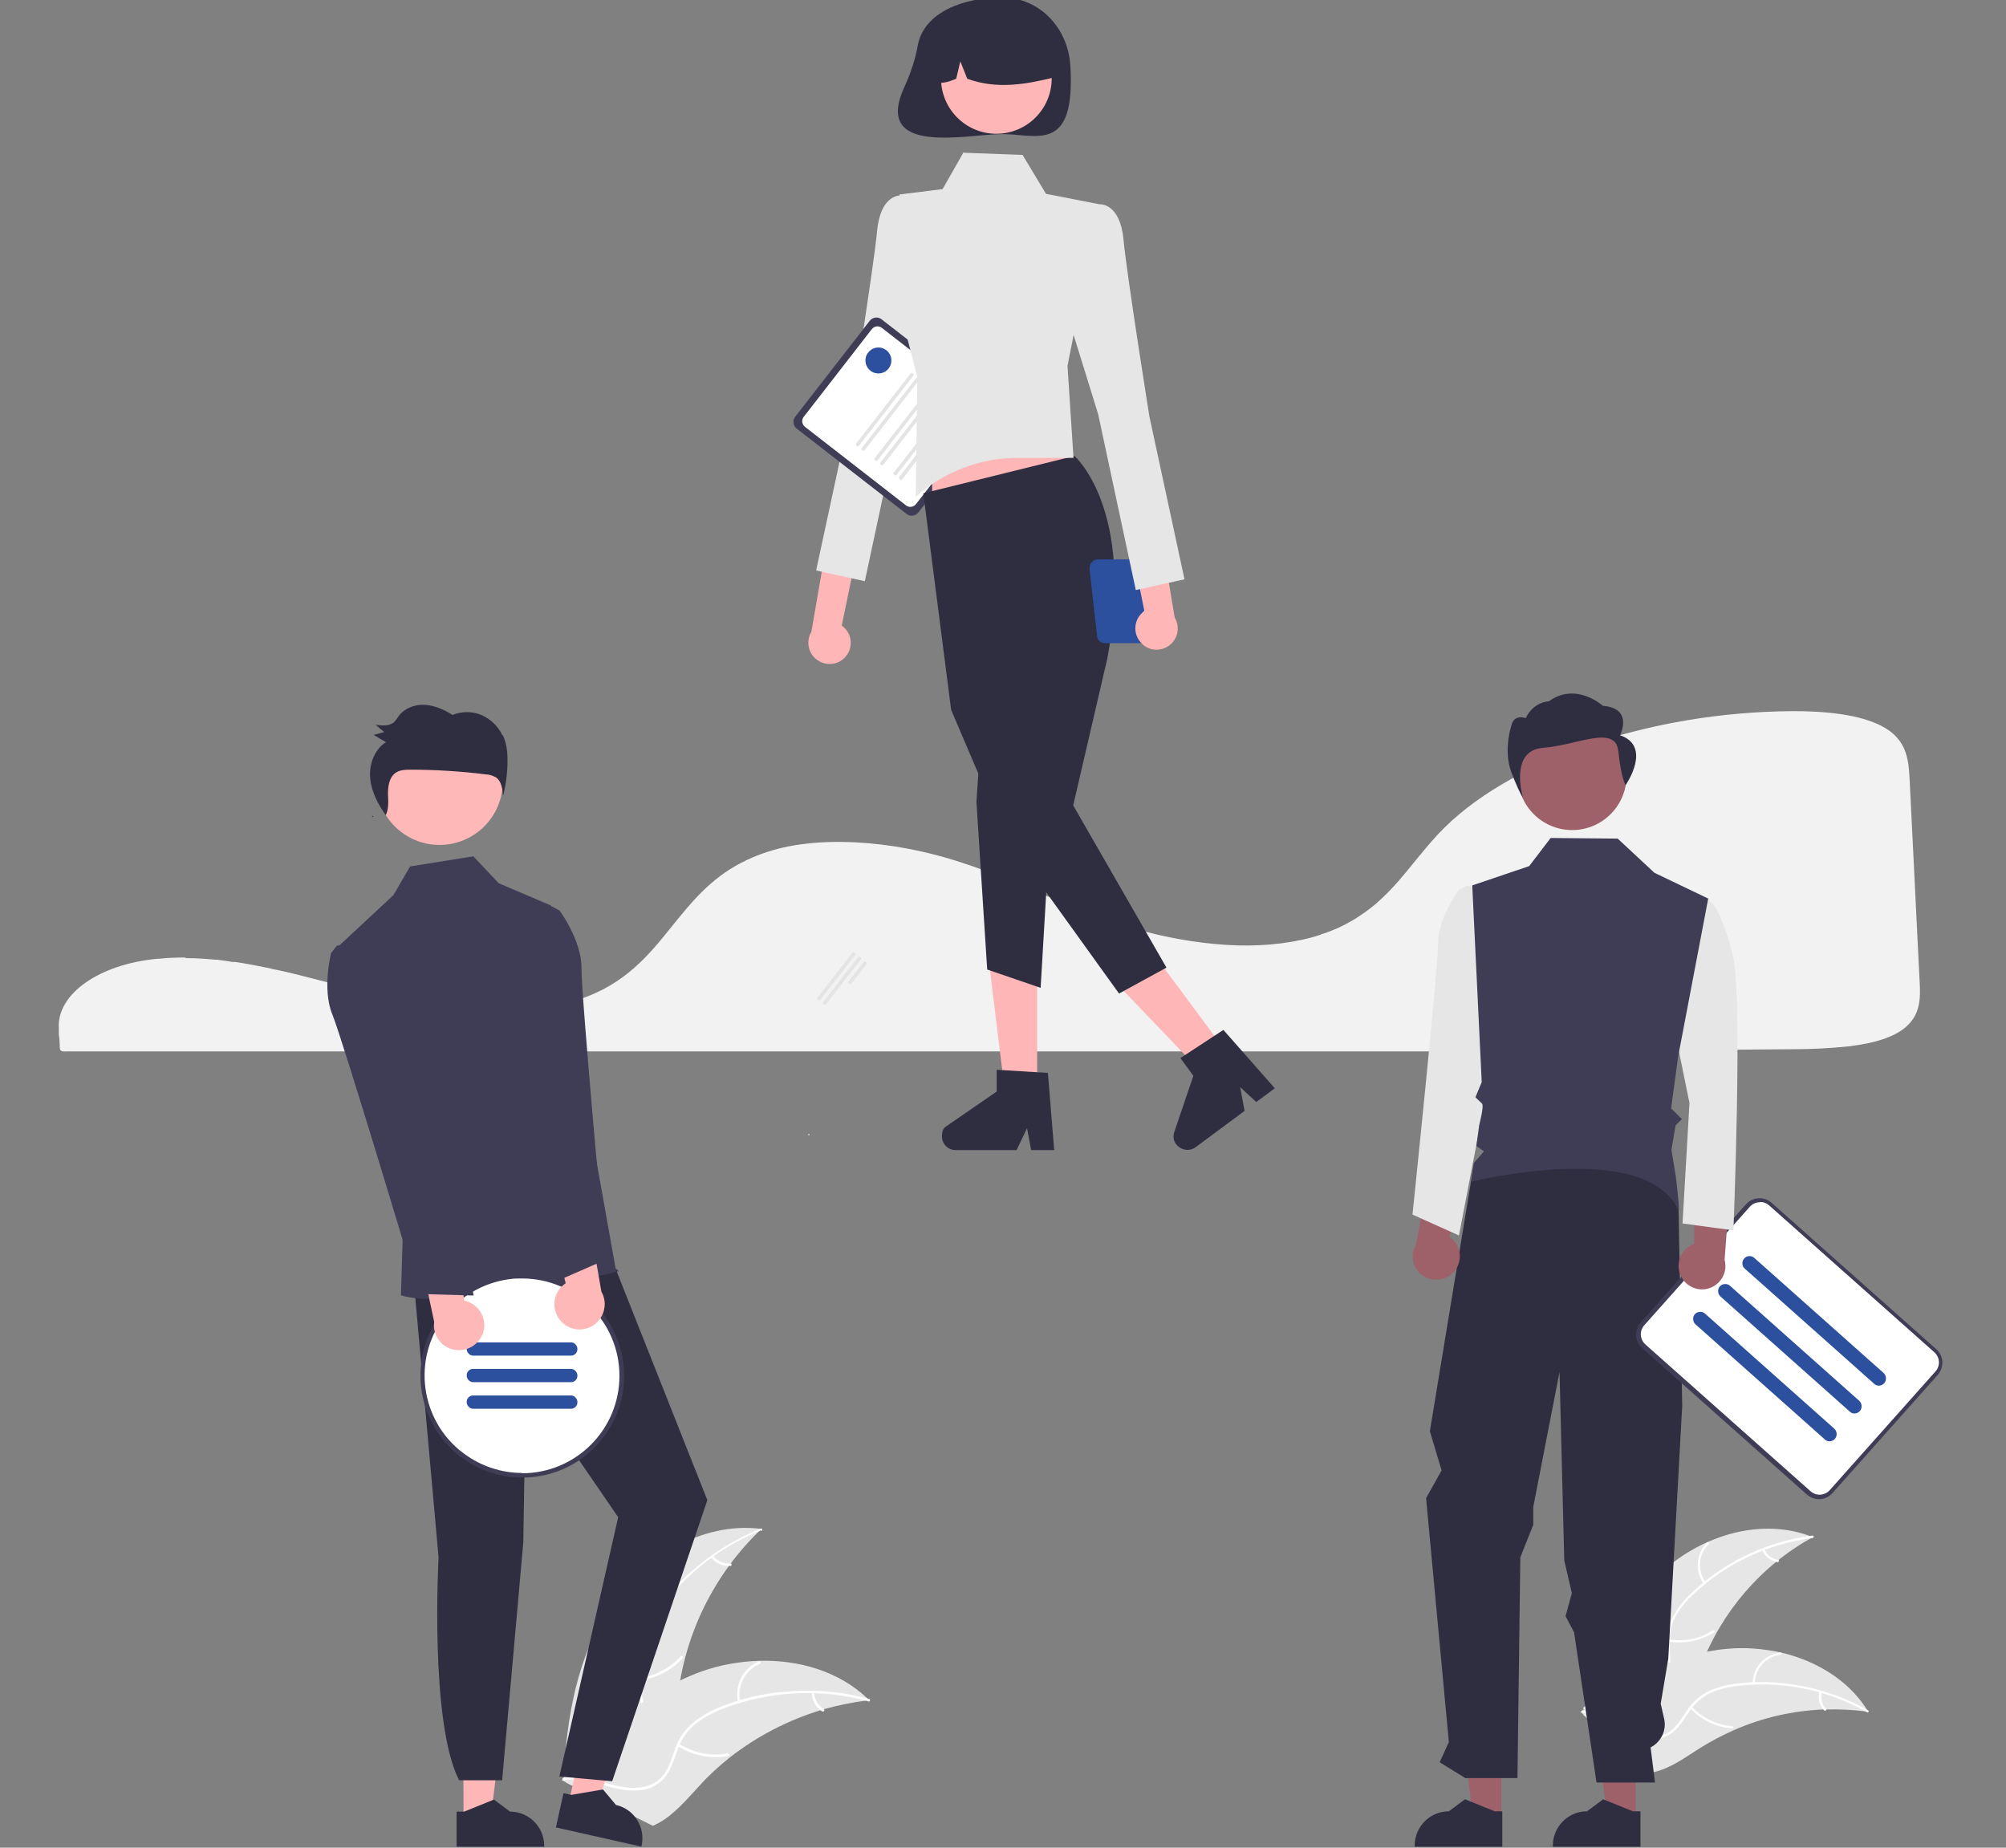 <svg xmlns="http://www.w3.org/2000/svg" id="Calque_1" data-name="Calque 1" viewBox="0 0 634.4 584.3"><rect x="0" y="0" width="634.4" height="584.3" fill="#808080" stroke="none"/><defs><style> .cls-1 { fill: #2c4f9e; } .cls-1, .cls-2, .cls-3, .cls-4, .cls-5, .cls-6, .cls-7, .cls-8, .cls-9, .cls-10 { stroke-width: 0px; } .cls-2 { fill: #ffb8b8; } .cls-3 { fill: #ffb6b6; } .cls-4 { fill: #3f3d56; } .cls-5 { fill: #e4e4e4; } .cls-6 { fill: #f2f2f2; } .cls-7 { fill: #2f2e41; } .cls-8 { fill: #fff; } .cls-9 { fill: #e6e6e6; } .cls-10 { fill: #9e616a; } </style></defs><path class="cls-6" d="M58.6,302.8c-2.8,0-5.7.1-8.4.4h-.4c-18.4,1.7-31.8,11.1-31.2,21.9v2c.2,1.2.3,2.6.3,4.1s1,1.3,2.3,1.3h451.8c31.9-.2,63.6-.4,94.3-.7,5.8,0,11.5-.3,17.3-.9,8.5-1,14.5-3,18.1-6.1h0c4.5-3.9,4.7-8.7,4.4-14.2-.6-11.1-1.1-22.7-1.7-34.3-.5-10.2-1-20.4-1.5-30.2-.3-5.8-1-10.9-6.1-14.8-5.6-4.2-15.8-6.4-30.3-6.4s-.3,0-.5,0c-45.5.2-90.7,15.8-112.3,39-2.5,2.7-4.8,5.5-7.1,8.3-3.3,4.1-6.7,8.3-10.8,12.1-2.2,2.1-4.6,3.9-7.2,5.6-.2.1-.4.3-.6.4-.5.3-1,.6-1.5.9-2.9,1.7-6,3.1-9.1,4.1h-.3c-.2.2-.5.3-.8.4-1.8.6-3.7,1.1-5.6,1.5-8.2,1.8-17.6,2.3-27.8,1.3-9.4-.9-18.7-2.8-27.7-5.6-9.5-3-18.4-6.7-26.9-10.3-3.8-1.6-7.7-3.2-11.6-4.8-.7-.3-1.5-.6-2.2-.9-4.8-1.9-9.1-3.4-13.2-4.7-10.2-3.2-20.7-5.2-31.4-5.8-11.3-.6-21.3.5-29.7,3.5-2.3.8-4.5,1.8-6.7,2.9-9.9,5.1-16,12.7-21.9,20-7.3,9.1-14.9,18.6-29.9,23.4-17.3,5.6-42.5,3.3-60.4-.8-5.6-1.3-11.2-2.8-16.6-4.2-2.2-.6-4.4-1.1-6.6-1.7-4.3-1.1-7.8-2-11.1-2.7l-1-.2c-.6-.1-1.1-.2-1.7-.4-3.9-.8-7.5-1.5-11-2h-.8c-1.7-.3-3.3-.5-4.8-.7h-.6c-3-.3-6.2-.5-9.3-.5l-.2-.2Z"></path><path class="cls-9" d="M525.8,496.9c12.7-11.5,31.6-17.2,47.5-10.8-16.3,9-28.8,23.5-35.4,40.9-2.5,6.7-4.6,14.5-10.8,18-3.9,2.2-8.7,2.3-13,1.3-4.3-1.1-8.3-3.2-12.2-5.4h-1.1c5-16.4,12.4-32.6,25.1-44.1h0Z"></path><path class="cls-8" d="M573.1,486.4c-14,1.8-27.2,8-37.5,17.7-2.3,2-4.2,4.4-5.7,7.1-1.4,2.6-2.1,5.6-1.9,8.5,0,2.8.5,5.6-.1,8.3-.7,2.8-2.5,5.2-5.1,6.6-3.1,1.8-6.7,2.3-10.2,2.8-3.9.5-7.9.9-11.3,3.1-.4.3-.8-.4-.4-.6,5.9-3.8,13.3-2.4,19.6-4.9,2.9-1.2,5.5-3.3,6.5-6.4.8-2.7.4-5.7.3-8.5-.2-2.9.4-5.8,1.6-8.4,1.4-2.7,3.2-5.2,5.4-7.3,4.9-4.8,10.5-8.8,16.6-11.9,7-3.5,14.5-5.9,22.3-6.9.5,0,.5.7,0,.8h0Z"></path><path class="cls-8" d="M538.8,500.8c-2.9-4-2.4-9.6,1.1-13,.3-.3.9.2.5.5-3.3,3.2-3.7,8.4-1,12.1.3.4-.4.8-.6.4h0Z"></path><path class="cls-8" d="M527.8,518.4c4.8.9,9.8-.1,13.9-2.8.4-.3.8.4.4.6-4.3,2.7-9.5,3.8-14.5,2.9-.5,0-.3-.8.2-.7h0Z"></path><path class="cls-8" d="M558,490c.8,1.8,2.4,3,4.3,3.3.5,0,.3.8-.2.7-2.1-.4-3.9-1.7-4.7-3.7,0-.2,0-.4,0-.5.2-.1.4,0,.5.1h0Z"></path><path class="cls-9" d="M590.8,541.3c-.3,0-.6,0-.9-.1-4-.5-8.1-.7-12.2-.6h-1c-9.8.4-19.5,2.6-28.5,6.6-3.6,1.6-7,3.4-10.4,5.5-4.6,2.9-9.3,6.4-14.4,7.6-.5.1-1.1.2-1.6.3l-21.1-18.3v-.2l-.9-.7c.2-.1.3-.2.5-.4,0,0,.2-.1.3-.2,0,0,.1,0,.2-.1h0s.1,0,.2-.1c1-.7,1.9-1.4,2.9-2q.7-.4,0,0c7.3-5.2,15.3-9.4,23.6-12.7.3,0,.5-.2.8-.3,3.8-1.4,7.6-2.5,11.6-3.3,2.2-.4,4.3-.7,6.5-.9,5.7-.5,11.4,0,16.9,1.2,11,2.6,21.1,8.6,27.1,18,.2.2.3.5.4.7h0Z"></path><path class="cls-8" d="M590.5,541.5c-12.3-7-26.5-10-40.6-8.4-3,.3-6,1-8.8,2.2-2.7,1.3-5,3.2-6.7,5.7-1.6,2.3-3,4.7-5.1,6.6-2.2,1.9-5.2,2.7-8,2.2-3.6-.4-6.7-2.1-9.8-3.9-3.4-2-6.9-4-10.9-4.3-.5,0-.4-.8,0-.7,7,.5,12,6.1,18.6,7.8,3.1.8,6.4.7,9-1.2,2.3-1.7,3.7-4.3,5.3-6.6,1.6-2.4,3.8-4.4,6.3-5.8,2.7-1.3,5.7-2.2,8.7-2.6,6.8-.9,13.7-.7,20.4.5,7.7,1.4,15.1,4,21.9,7.9.4.2,0,.8-.4.6h0Z"></path><path class="cls-8" d="M554.3,532.3c0-5,3.8-9.1,8.7-9.7.5,0,.6.7,0,.7-4.6.6-8,4.5-8.1,9.1,0,.5-.8.4-.7,0h0Z"></path><path class="cls-8" d="M535,539.7c3.3,3.6,7.9,5.8,12.8,6.2.5,0,.4.8,0,.7-5.1-.4-9.8-2.7-13.3-6.4-.3-.4.3-.8.6-.5h0Z"></path><path class="cls-8" d="M576.1,535.2c-.4,1.9,0,3.8,1.4,5.2.3.4-.3.8-.6.5-1.5-1.6-2-3.7-1.6-5.8,0-.2.2-.3.4-.3s.4.2.3.4h0Z"></path><path class="cls-9" d="M193,508.3c10.4-15.8,29-27.2,47.8-24.8-14.9,14.2-24.3,33.2-26.5,53.6-.8,7.9-.9,16.7-6.6,22.3-3.5,3.5-8.6,4.9-13.6,5-4.9,0-9.8-1.2-14.6-2.4l-1.2.3c.8-18.9,4.2-38.3,14.6-54.1h.1Z"></path><path class="cls-8" d="M240.8,483.9c-14.5,5.8-26.8,16.1-35.2,29.4-1.8,2.8-3.2,5.9-4.1,9.2-.8,3.2-.6,6.5.3,9.7.8,2.9,2,5.9,2.2,9,0,3.2-1.2,6.3-3.6,8.5-2.8,2.8-6.5,4.4-10.1,5.8-4,1.6-8.2,3.2-11.2,6.4-.4.4-1-.2-.6-.6,5.2-5.7,13.5-6.3,19.5-10.7,2.8-2.1,5-5,5.1-8.6,0-3.2-1.1-6.2-2-9.1-1-3-1.2-6.3-.7-9.4.7-3.3,2-6.4,3.8-9.3,3.9-6.5,8.8-12.4,14.5-17.3,6.5-5.7,13.9-10.3,21.9-13.5.5-.2.7.6.2.8h0v-.3Z"></path><path class="cls-8" d="M208,508.8c-4.2-3.5-5.2-9.6-2.4-14.3.3-.5,1,0,.7.4-2.6,4.4-1.6,10,2.3,13.3.4.3-.2.9-.6.6h0Z"></path><path class="cls-8" d="M201.2,530.7c5.4-.4,10.4-2.9,14.1-6.9.4-.4,1,.2.6.6-3.8,4.1-9.1,6.7-14.7,7.1-.5,0-.5-.8,0-.8h0Z"></path><path class="cls-8" d="M225.5,492c1.3,1.7,3.4,2.6,5.5,2.4.5,0,.5.8,0,.8-2.3.2-4.6-.8-6.1-2.6-.2-.2-.2-.4,0-.6s.4-.2.6,0h0Z"></path><path class="cls-9" d="M274.8,537.7c-.3,0-.7,0-1,.1-4.5.6-8.9,1.5-13.2,2.7-.3,0-.7.2-1,.3-10.4,3.2-20.1,8.2-28.7,14.9-3.4,2.7-6.6,5.6-9.5,8.8-4.1,4.4-8.2,9.4-13.3,12.1-.5.3-1.1.5-1.6.8l-27.6-13.7s0-.1-.1-.2l-1.1-.5c.1-.2.3-.4.4-.5,0-.1.2-.2.3-.3,0,0,.1-.1.2-.2h0s0-.1.1-.2c.8-1,1.7-2,2.5-3q.5-.7,0,0c6.5-7.5,13.7-14.5,21.7-20.2.2-.2.5-.3.7-.5,3.6-2.5,7.5-4.8,11.5-6.7,2.2-1,4.4-2,6.7-2.8,5.9-2.1,12.1-3.2,18.4-3.4,12.5-.3,25,3.3,34,11.8.2.2.5.4.7.7h0Z"></path><path class="cls-8" d="M274.6,538c-15.1-4.1-31.1-3.3-45.8,2.3-3.2,1.1-6.1,2.8-8.8,4.8-2.5,2.1-4.5,4.8-5.6,7.9-1.1,2.9-1.9,5.9-3.7,8.5-1.9,2.6-4.8,4.3-8,4.6-3.9.5-7.8-.4-11.6-1.5-4.2-1.2-8.5-2.4-12.8-1.6-.5,0-.6-.7-.1-.8,7.6-1.4,14.6,3.1,22.1,3.2,3.5,0,7-1,9.3-3.8,2-2.5,2.8-5.6,3.9-8.5,1-3,2.8-5.8,5.2-7.9,2.6-2.2,5.5-3.9,8.6-5.2,7-2.9,14.4-4.6,22-5.1,8.6-.7,17.3.1,25.6,2.4.5.1.2.9-.3.8h0Z"></path><path class="cls-8" d="M233.4,538.3c-1.2-5.3,1.6-10.8,6.6-12.9.5-.2.8.6.3.8-4.7,1.9-7.3,7-6.2,12,.1.5-.7.6-.8.1h0Z"></path><path class="cls-8" d="M214.8,551.5c4.6,2.9,10.1,4,15.4,3,.5,0,.6.7.1.8-5.5,1-11.3-.1-16-3.2-.5-.3,0-1,.5-.7h0Z"></path><path class="cls-8" d="M257.5,535.3c0,2.1,1.2,4.1,3,5.2.5.3,0,1-.5.7-2-1.3-3.2-3.4-3.3-5.8,0-.2.1-.4.4-.5.2,0,.4.1.5.4h0Z"></path><path class="cls-3" d="M267.1,208c2.6-2.6,2.6-6.8,0-9.4-.3-.3-.6-.5-.9-.8l10.9-52.6-11.7,3.7-8.8,50.9c-1.9,3.2-.9,7.3,2.3,9.2,2.6,1.6,6.1,1.2,8.2-1h0Z"></path><path class="cls-9" d="M292.2,67.3l-7.3-5.5s-6.4-.5-7.5,11.1-8.2,56-8.2,56l-11.1,51.5,15.4,3.4,11.9-55.6,11.9-38.4-5.1-22.5h0Z"></path><path class="cls-4" d="M286.8,162.6l-34.9-27.1c-1.1-.9-1.3-2.5-.5-3.6l23.7-30.5c.9-1.1,2.5-1.3,3.6-.5l34.9,27.1c1.1.9,1.3,2.5.5,3.6l-23.7,30.5c-.9,1.1-2.5,1.3-3.6.5Z"></path><path class="cls-8" d="M286.5,159.8l-31.9-24.8c-1-.8-1.2-2.2-.4-3.2l21.5-27.7c.8-1,2.2-1.2,3.2-.4l31.9,24.8c1,.8,1.2,2.2.4,3.2l-21.5,27.7c-.8,1-2.2,1.2-3.2.4Z"></path><path class="cls-5" d="M258.7,316.2c-.3-.2-.3-.6-.1-.8l10.9-14c.2-.3.6-.3.8-.1.3.2.3.6.1.8h0l-10.9,14c-.2.3-.6.3-.8.1Z"></path><path class="cls-5" d="M260.5,317.6c-.3-.2-.3-.6-.1-.8l10.9-14c.2-.3.6-.3.8-.1.3.2.3.6.1.8l-10.9,14c-.2.3-.6.3-.8.1Z"></path><path class="cls-5" d="M268.5,311.1c-.3-.2-.3-.6-.1-.8l4.7-6c.2-.3.6-.3.8-.1.3.2.3.6.1.8h0l-4.7,6c-.2.3-.6.3-.8.1Z"></path><path class="cls-5" d="M270.9,141c-.3-.2-.3-.6-.1-.8l17.1-22c.2-.3.6-.3.8-.1.3.2.3.6.1.8h0l-17.1,22c-.2.3-.6.3-.8.1h0Z"></path><path class="cls-5" d="M272.7,142.4c-.3-.2-.3-.6-.1-.8l17.1-22c.2-.3.6-.3.8-.1.3.2.3.6.1.8l-17.1,22c-.2.3-.6.3-.8.1h0Z"></path><path class="cls-5" d="M276.8,145.6c-.3-.2-.3-.6-.1-.8l17.1-22c.2-.3.6-.3.8-.1.3.2.3.6.1.8l-17.1,22c-.2.3-.6.3-.8.1Z"></path><path class="cls-5" d="M278.6,147c-.3-.2-.3-.6-.1-.8l17.1-22c.2-.3.6-.3.8-.1.3.2.3.6.1.8l-17.1,22c-.2.3-.6.3-.8.1Z"></path><path class="cls-5" d="M282.8,150.2c-.3-.2-.3-.6-.1-.8l17.1-22c.2-.3.6-.3.8-.1.3.2.3.6.1.8h0l-17.1,22c-.2.3-.6.3-.8.1Z"></path><path class="cls-5" d="M284.5,151.6c-.3-.2-.3-.6-.1-.8l17.1-22c.2-.3.6-.3.8,0,.2.2.3.6.1.8l-17.1,22c-.2.3-.6.3-.8.1h0Z"></path><circle class="cls-8" cx="255.8" cy="358.8" r=".2"></circle><path class="cls-7" d="M290.3,14.1c-.8,4.5-2.2,8.8-4.1,13-10.7,22.6,19.8,15.3,30.7,15.3s23.3,6.3,21.6-21.6c-.7-11.9-9.7-21.6-21.6-21.6s-24.5,4.5-26.6,14.9Z"></path><polygon class="cls-3" points="328 346.1 317.9 346.1 313.1 307 328 307 328 346.1"></polygon><path class="cls-7" d="M333.4,363.7h-7.3l-1.3-6.9-3.3,6.9h-19.3c-2.4,0-4.3-1.9-4.3-4.3s.7-2.8,1.9-3.6l15.4-10.6v-6.9l16.2,1,2,24.5h0Z"></path><polygon class="cls-3" points="388.3 333.3 380.2 339.3 352.9 310.8 365 301.9 388.3 333.3"></polygon><path class="cls-7" d="M403.1,344.2l-5.8,4.3-5.1-4.7,1.4,7.5-15.5,11.5c-1.9,1.4-4.6,1-6.1-.9-.9-1.1-1.1-2.6-.6-4l6-17.7-4.1-5.6,13.6-8.9,16.3,18.5h0Z"></path><polygon class="cls-3" points="294.8 166 343 158.5 333.4 129.7 294.8 129.7 294.8 166"></polygon><path class="cls-7" d="M339.8,144.2s19.2,16.6,10.4,64l-10.8,46.5,29.5,51.3-15,8.2-36.4-50.6-16.7-39.1-8.8-68.5,47.8-11.8h0Z"></path><polygon class="cls-7" points="310 235.6 308.8 253.6 312.2 306.6 329.1 312.4 332.3 258 310 235.6"></polygon><path class="cls-9" d="M304.8,48.3l18.6.7,7.4,12.3,16.9,3.3-10.1,51.1,1.9,29.1h-16.9c-12.1-.2-23.9,4.2-33,12.3h0l.5-37.8-7.2-28.2,1.6-29.6,13.6-1.7,6.6-11.6h.1Z"></path><circle class="cls-3" cx="315.1" cy="24.8" r="17.5"></circle><path class="cls-7" d="M303.2,6.9c9.5-5.8,21.8-2.8,27.6,6.7,2,3.3,3,7,2.9,10.8-8.9,2.2-18.3,4-27.8.5l-2.2-5.5-1.3,5.5c-2.9,1.2-5.8,2.2-8.7,0-.2-7.3,3.4-14.2,9.6-18h-.1Z"></path><path class="cls-1" d="M344.6,180.2l2.4,21.4c.3,1.1,1.4,1.8,2.5,1.8h10.9c1.1,0,2.2-.7,2.5-1.8l2-16.4c2,1,4.4.2,5.3-1.8s.2-4.4-1.8-5.3c-.8-.4-1.6-.5-2.5-.3-.5-.6-1.2-.9-2-.9h-16.7c-1.4,0-2.6,1.2-2.6,2.6s0,.5.1.8h0ZM365.1,184l1.2-3.9c.1-.4.2-.9,0-1.4h.2c1.6,0,2.8,1.3,2.8,2.8s-1.3,2.8-2.8,2.8h0c-.5,0-1-.1-1.4-.4h0Z"></path><path class="cls-3" d="M361,203.4c-2.6-2.6-2.6-6.8,0-9.4s.6-.5.9-.8l-10.6-52.7,11.7,3.8,8.5,51c1.9,3.2.9,7.3-2.3,9.2-2.7,1.6-6.1,1.2-8.2-1.1h0Z"></path><path class="cls-9" d="M340.5,70.1l7.3-5.5s6.4-.5,7.5,11.1,8.2,56,8.2,56l11.1,51.5-15.4,3.4-11.9-55.6-11.9-38.4,5.1-22.5h0Z"></path><circle class="cls-1" cx="277.8" cy="114" r="4.1"></circle><polygon class="cls-3" points="146.6 575.7 155.1 575.7 159.2 542.6 146.5 542.6 146.6 575.7"></polygon><path class="cls-7" d="M144.4,572.9h2.4l9.4-3.8,5.1,3.8h0c5.9,0,10.8,4.8,10.8,10.8v.3h-27.7v-11.1h0Z"></path><polygon class="cls-3" points="179.8 570.3 188.2 572.2 199.4 540.8 187.1 538.1 179.8 570.3"></polygon><path class="cls-7" d="M178.3,567.1l2.4.5,10-1.7,4.1,4.9h0c5.8,1.3,9.4,7.1,8.1,12.9v.3l-27.1-6.1,2.4-10.8h.1Z"></path><path class="cls-7" d="M130.9,405.6l7.8,86.9s-2.9,52.2,6.5,70.5h13.6l6.7-75.3.8-50.5,29.2,42.6-18.6,82,16.7,1.5,30.1-88.9-33.1-83.5-59.8,14.8h0Z"></path><circle class="cls-2" cx="139" cy="247.2" r="20"></circle><path class="cls-4" d="M174.1,286.3l-16.4-7-8-8.5-20,3.2-5.3,9.1-17.1,15.9,20.1,90.8-.6,19.8s12.9,5.8,68.6-7.5c.7-.2-.7-.9-.7-.9l-20.5-114.9h-.1Z"></path><path class="cls-7" d="M118.2,258.5c0-.2-.3-.4-.4-.6,0,.1,0,.2-.2.3l.6.2h0Z"></path><path class="cls-7" d="M158.9,232.6c-1.3-2.9-3.7-5.2-6.7-6.5-2.9-1.2-6.2-1.2-9.1,0-2.6-1.7-5.6-3-8.7-3.2s-6.4,1-8.3,3.5c-.4.7-.9,1.3-1.4,1.9-1.5,1.4-3.9,1.2-5.9.9.9.8,1.8,1.6,2.7,2.3-1.1.3-2.2.6-3.3.9,1.3.8,2.6,1.6,3.9,2.3-3.7,2.2-5.5,7.2-5,11.6.4,4.2,2.5,8.1,4.9,11.5,1-2.1.8-4.5.7-6.8,0-2.4.4-5.2,2.4-6.6,1.3-.9,3-1,4.6-1,8,0,16,.5,24,1.5,1.1,0,2.1.4,3.1.9,1.8,1.2,2.1,3.7,2.3,5.9.9-3.6,1.4-7.3,1.4-11s-.4-5.7-1.5-8.3v.2Z"></path><circle class="cls-8" cx="165.1" cy="435" r="31.5"></circle><path class="cls-4" d="M165.1,402.8c-1.6,0-3.2.1-4.8.4-.8.1-1.6.3-2.4.5-17.3,4-28.1,21.3-24.1,38.6,1.6,6.7,5.2,12.8,10.5,17.3.5.5,1.1.9,1.7,1.3,14.2,10.6,34.4,7.7,45-6.6,10.6-14.2,7.7-34.4-6.6-45-5.6-4.1-12.3-6.4-19.2-6.4h0ZM165.1,465.8c-6.5,0-12.9-2.1-18.2-6-.6-.4-1.1-.9-1.7-1.3-13-11-14.6-30.4-3.7-43.3,4.5-5.3,10.6-8.9,17.4-10.3.8-.2,1.6-.3,2.4-.4,1.2-.2,2.5-.2,3.8-.2,17,0,30.8,13.8,30.8,30.8s-13.8,30.8-30.8,30.8h0Z"></path><rect class="cls-1" x="147.6" y="424.5" width="35" height="4.2" rx="2" ry="2"></rect><rect class="cls-1" x="147.6" y="432.9" width="35" height="4.2" rx="2" ry="2"></rect><rect class="cls-1" x="147.6" y="441.3" width="35" height="4.2" rx="2" ry="2"></rect><polygon class="cls-10" points="517.3 574.7 508.3 574.7 504 540 517.3 540 517.3 574.7"></polygon><polygon class="cls-10" points="474.8 574.7 465.8 574.7 461.5 540 474.8 540 474.8 574.7"></polygon><path class="cls-7" d="M475.1,584h-27.7v-.4c0-5.9,4.8-10.8,10.8-10.8h0l5.1-3.8,9.4,3.8h2.4v11.1h0Z"></path><path class="cls-7" d="M518.8,584h-27.7v-.4c0-5.9,4.8-10.8,10.8-10.8h0l5.1-3.8,9.4,3.8h2.4v11.1h0Z"></path><path class="cls-7" d="M465.9,369.4l-13.7,83.2,3.7,12.4-4.9,8.8,7.2,77.1-2.9,6.4,8.1,5h16.5l.9-69.8,4.1-10.3v-5.7l8.3-42.6,1.5,59.6,2.4,10.3-2,7.3,2.7,5.1,7.1,47.5h18.5l-1.4-11.1h0c3.3-1.7,5.1-5.4,4.3-9l-1.1-4.8,2.4-14.3,4.4-79.9-1.2-64.5-21.7-16.6-43.2,5.7v.2Z"></path><circle id="ab6171fa-7d69-4734-b81c-8dff60f9761b" class="cls-10" cx="497.2" cy="245.3" r="17.2"></circle><path class="cls-10" d="M459.6,402.4c2.8-2.9,2.8-7.6-.2-10.4-.3-.3-.7-.6-1-.8l6.7-25.3-12.9,4.3-4.4,23.4c-2.1,3.5-.9,8.1,2.7,10.1,3,1.7,6.7,1.2,9.1-1.3h0Z"></path><path id="bc44dde2-a388-4b93-9ca4-c442728432a9-5408" class="cls-9" d="M466.6,280.7l-2.8-.6-2.4,1.3s-6.6,8.8-6.6,16.9-8.1,85.8-8.1,85.8l14.7,6.6,11.7-60.9-6.6-49.1h0Z"></path><path id="bf427902-b9bf-4946-b5d7-5c1c7e04535e-5409" class="cls-7" d="M512.3,232.6s4.5-8.6-5.4-9.4c0,0-8.5-7.7-17.1-1.4,0,0-4.7,0-7.3,5.3,0,0-3.7-1.4-4.5,2.3,0,0-2.7,7.8,0,14.9,2.7,7,3.6,7.8,3.6,7.8,0,0-4.4-14.8,6.4-15.6s22.9-7.5,23.8,1.1c.9,8.6,2.3,10.7,2.3,10.7,0,0,8.6-12.3-1.8-15.8h0Z"></path><path class="cls-8" d="M575.3,473.8c-1.3,0-2.6-.5-3.5-1.3l-52.2-46.4c-2.2-2-2.4-5.3-.4-7.5l33.4-37.5c2-2.2,5.3-2.4,7.5-.4l52.2,46.4c2.2,2,2.4,5.3.4,7.5l-33.4,37.5c-.9,1.1-2.3,1.7-3.7,1.8h-.3Z"></path><path class="cls-4" d="M575.3,474.1c-1.4,0-2.7-.5-3.8-1.4l-52.2-46.4c-2.3-2.1-2.5-5.6-.5-8l33.4-37.5c2.1-2.3,5.6-2.5,8-.5l52.2,46.4c2.3,2.1,2.5,5.6.5,8l-33.4,37.5c-1,1.1-2.4,1.8-3.9,1.9h-.3ZM556.6,380.2c-1.2,0-2.4.5-3.2,1.4l-33.4,37.5c-1.6,1.8-1.4,4.5.4,6.1l52.2,46.4c1.8,1.6,4.5,1.4,6.1-.4h0l33.4-37.5c1.6-1.8,1.4-4.5-.4-6.1l-52.2-46.4c-.8-.7-1.8-1.1-2.8-1.1h0Z"></path><path class="cls-1" d="M594.2,438.2c-.6,0-1.1-.2-1.5-.6l-40.9-36.4c-1-.8-1-2.3-.2-3.2.8-1,2.3-1,3.2-.2h0l40.9,36.4c.9.8,1,2.3.2,3.2-.4.5-1.1.8-1.7.8h0Z"></path><path class="cls-1" d="M586.5,447c-.6,0-1.1-.2-1.5-.6l-40.9-36.4c-.9-.8-1-2.3-.2-3.2s2.3-1,3.2-.2h0l40.9,36.4c.9.8,1,2.3.2,3.2-.4.5-1.1.8-1.7.8h0Z"></path><path class="cls-1" d="M578.6,455.8c-.6,0-1.1-.2-1.5-.6l-40.9-36.4c-.9-.8-1-2.3-.2-3.2s2.3-1,3.2-.2l40.9,36.4c.9.8,1,2.3.2,3.2-.4.5-1.1.8-1.7.8h0Z"></path><path class="cls-10" d="M531.8,403.9c-2-3.6-.7-8.1,2.8-10,.4-.2.8-.4,1.2-.5v-26.2l11.4,7.5-1.8,23.7c1.1,4-1.3,8-5.2,9.1-3.3.9-6.8-.6-8.4-3.6h0Z"></path><path id="f348f81f-b961-4ae4-bc6b-758f6acfb12a-5410" class="cls-9" d="M532.8,287.9l5.1-4.9,3.7,2.7s3.7,4.4,6.6,17.6c2.9,13.2,0,85.8,0,85.8l-16.1-2.2,2.2-38.1-6.6-32.3,5.1-28.6h0Z"></path><path class="cls-4" d="M540.3,284.2l-17.1-8.2-11.6-10.8-21.2-.2-6.8,8.9-18,6.1,3,62.2-2,4.8s1.4,1.3,2.1,2-.9,6.8-.9,6.8l-.9,6.6,2.4,1.7-3.2,3.7-.8,5.9s55.1-13.7,65.5,9c.6,1.2-.8-10.5-.8-10.5l-1.4-8.6,1.3-7.7,2-2-3.4-3.4,2.2-16.3,9.5-49.9h0Z"></path><path class="cls-2" d="M152.6,422c1.6-4.1-.4-8.7-4.5-10.3-.4-.2-.9-.3-1.3-.4l-3.8-27.9-11,9.6,5.3,25c-.6,4.4,2.5,8.4,6.8,8.9,3.6.5,7.2-1.6,8.5-5h0Z"></path><path id="e1bf2fad-858c-4bea-9733-320cc40b59f5-5411" class="cls-4" d="M109.5,298.5l-3,.6-1.8,2.3s-2.9,11.4.4,19.4,27.4,88.4,27.4,88.4l17.3.5-13.5-65.2-26.8-46h0Z"></path><path class="cls-2" d="M177.5,417.9c-3-3.2-2.9-8.2.3-11.2.3-.3.7-.6,1.1-.9l-6.9-27.3,13.8,4.8,4.4,25.2c2.2,3.8.8,8.7-3,10.9-3.2,1.8-7.2,1.2-9.7-1.5h0Z"></path><path id="ff35f29e-9865-4218-824f-c5cf71e1b056-5412" class="cls-4" d="M171.5,287.2l3-.6,2.5,1.4s7,9.5,6.9,18.2,7.6,92.2,7.6,92.2l-15.8,6.9-11.8-65.5,7.7-52.7h0Z"></path></svg>